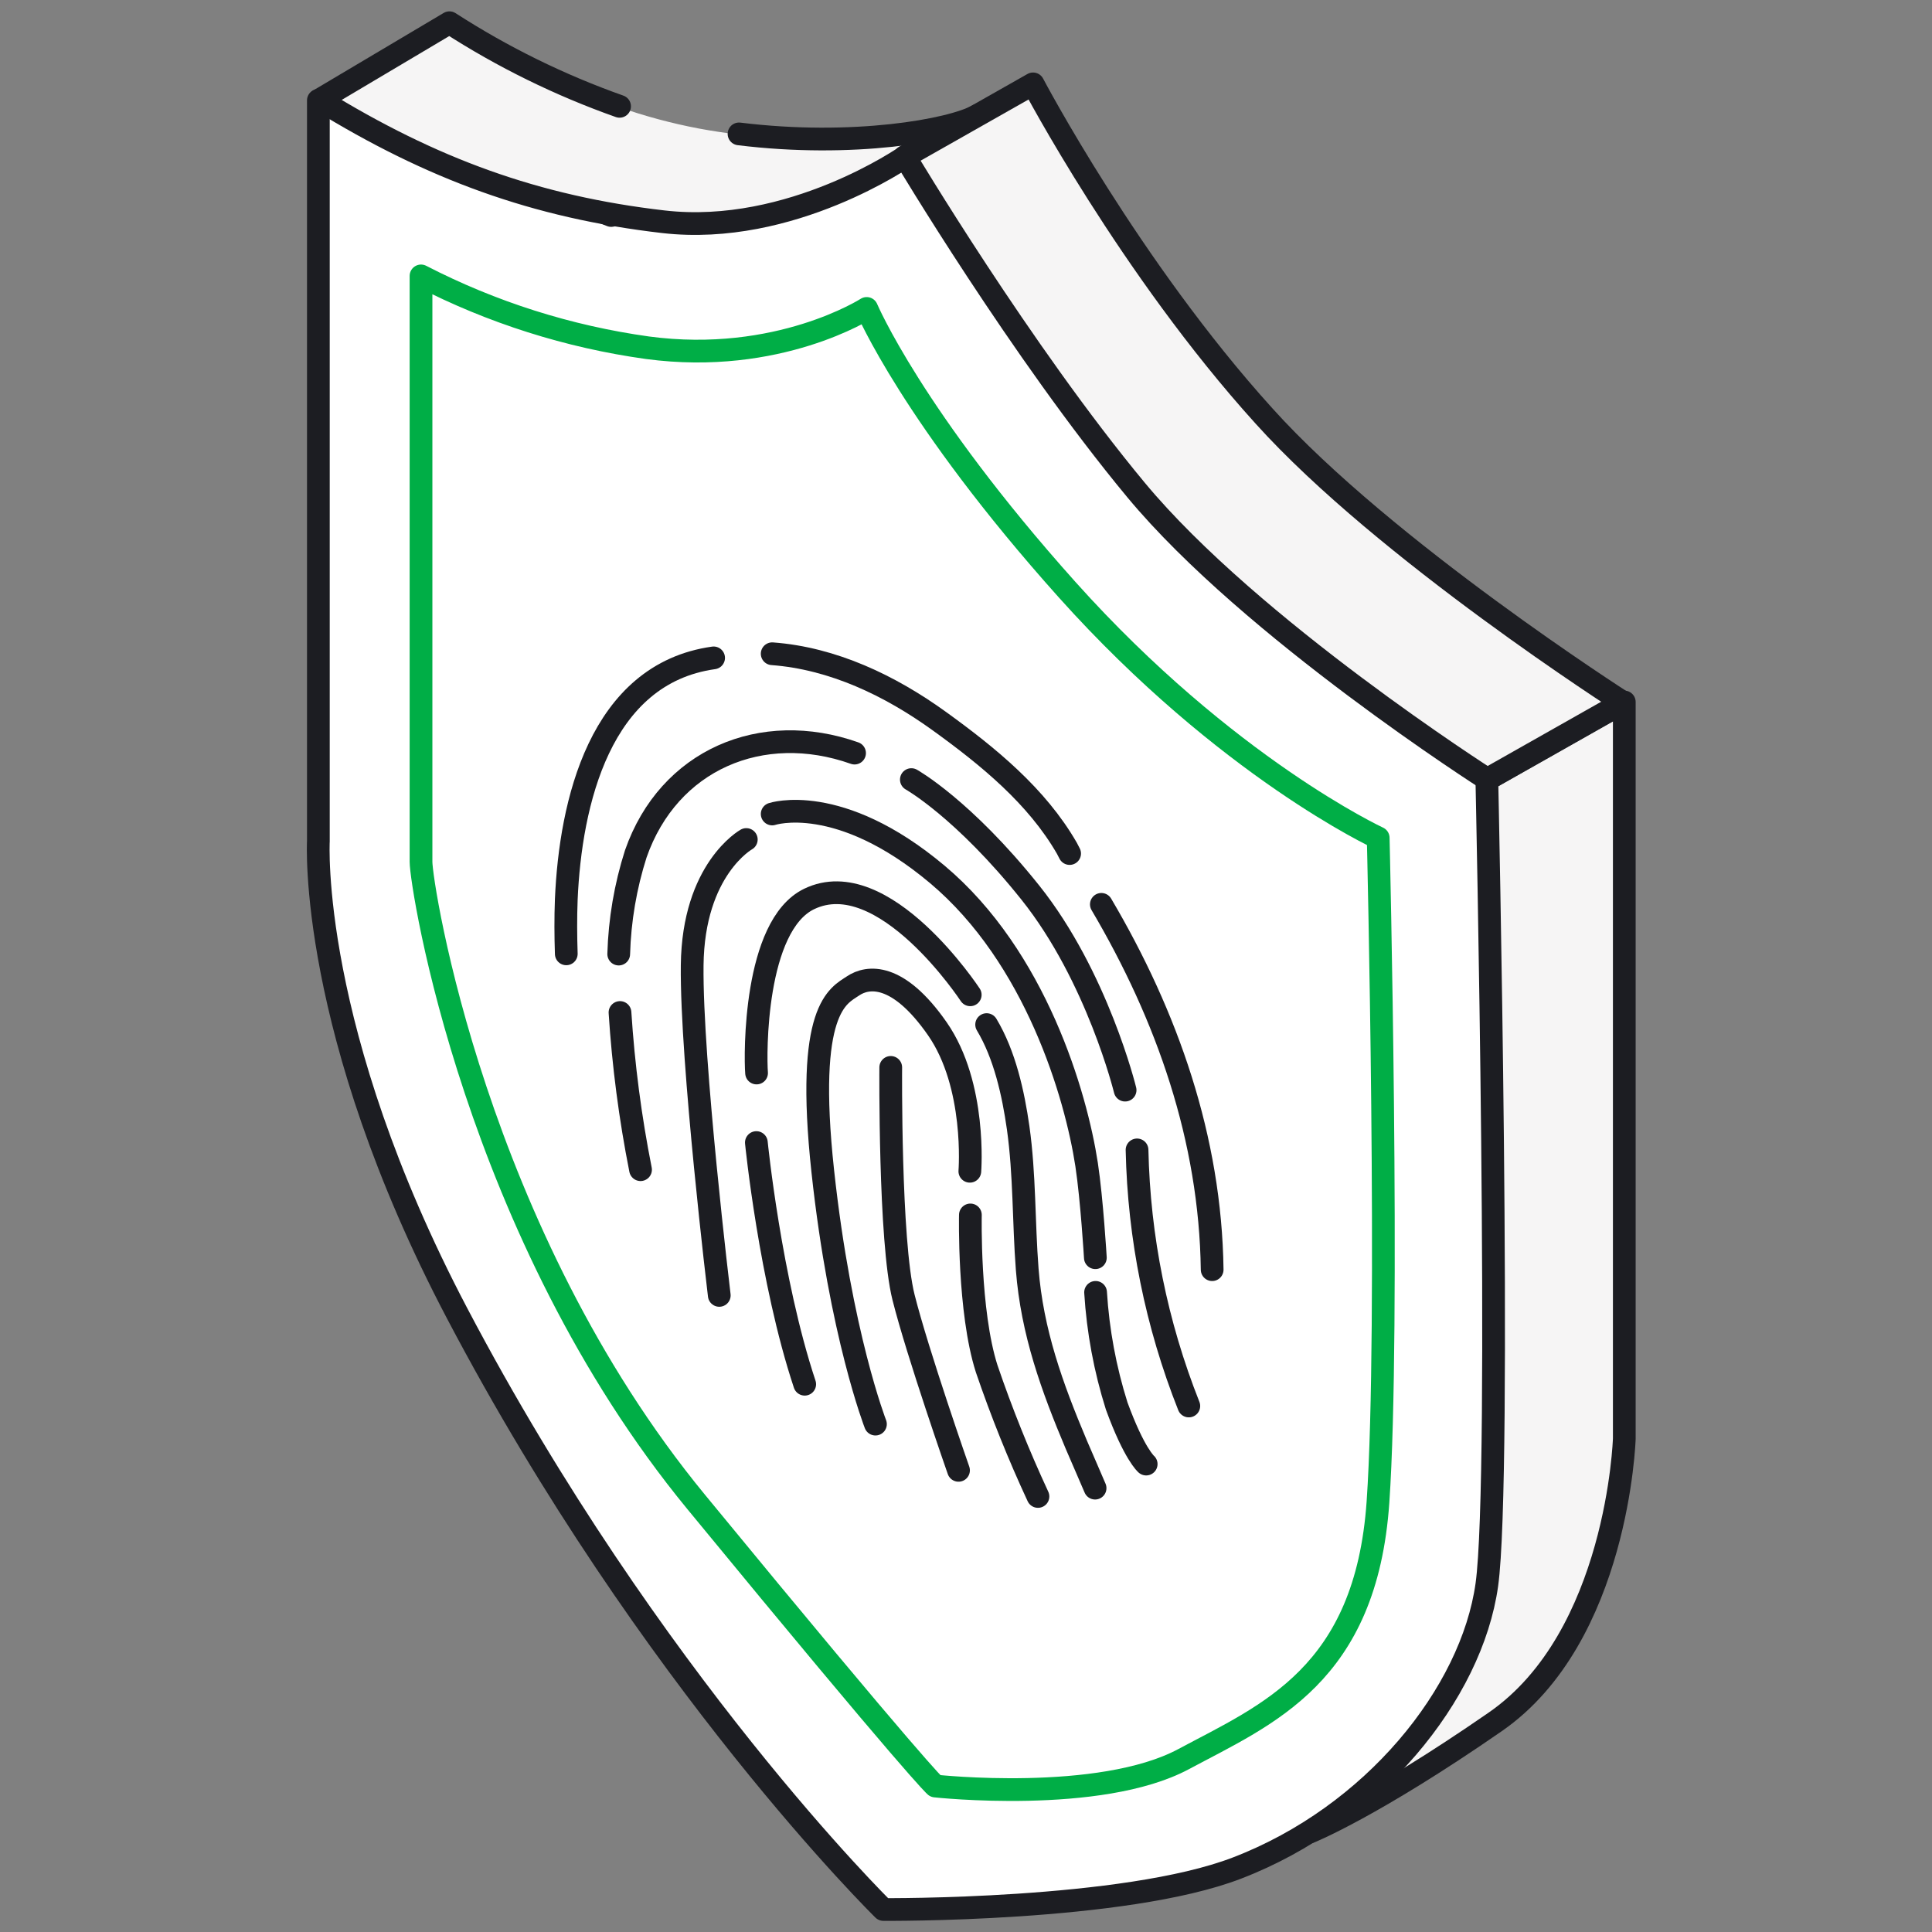 <svg width="85" height="85" viewBox="0 0 85 85" fill="none" xmlns="http://www.w3.org/2000/svg">
<rect x="0" y="0" width="85" height="85" fill="#808080" stroke="none"/>
<path d="M57.641 80.594C57.641 80.594 60.385 79.492 65.787 75.753C71.189 72.015 71.462 63.298 71.462 63.298V30.884L65.489 34.264" fill="#F6F5F5"/>
<path d="M57.641 80.594C57.641 80.594 60.385 79.492 65.787 75.753C71.189 72.015 71.462 63.298 71.462 63.298V30.884L65.489 34.264" stroke="#1C1D22" stroke-linecap="round" stroke-linejoin="round"/>
<path d="M14.007 4.416V37.011C14.007 37.011 13.549 45.3 20.109 57.777C28.619 73.958 38.866 84.01 38.866 84.01C38.866 84.01 49.471 84.097 54.424 82.186C60.41 79.887 64.745 74.519 65.415 69.722C66.084 64.925 65.415 34.284 65.415 34.284L39.791 6.888L26.89 9.481L14.007 4.416Z" fill="white" stroke="#1C1D22" stroke-linecap="round" stroke-linejoin="round"/>
<path d="M39.809 6.888C39.809 6.888 34.753 10.428 29.13 9.779C23.508 9.131 18.935 7.454 14.004 4.416L19.717 1.023C22.061 2.537 24.573 3.771 27.203 4.701C28.354 5.106 29.535 5.424 30.733 5.652C31.313 5.76 31.887 5.847 32.462 5.916C37.471 6.534 41.806 5.756 42.969 5.099" fill="#F6F5F5"/>
<path d="M32.514 5.891C37.523 6.509 41.857 5.731 43.02 5.074" stroke="#1C1D22" stroke-linecap="round" stroke-linejoin="round"/>
<path d="M39.866 6.865C39.866 6.865 34.809 10.404 29.187 9.756C23.564 9.108 18.992 7.431 14.06 4.393L19.774 1C22.117 2.513 24.629 3.748 27.259 4.678" stroke="#1C1D22" stroke-linecap="round" stroke-linejoin="round"/>
<path d="M45.45 3.69L39.81 6.888C39.81 6.888 44.915 15.454 49.98 21.556C55.045 27.659 65.434 34.284 65.434 34.284L71.407 30.904C71.407 30.904 60.935 24.214 55.611 18.302C49.699 11.772 45.45 3.69 45.45 3.69Z" fill="#F6F5F5" stroke="#1C1D22" stroke-linecap="round" stroke-linejoin="round"/>
<path d="M60.635 36.864C60.635 36.864 53.967 33.774 46.948 25.943C40.145 18.346 38.131 13.57 38.131 13.57C38.131 13.57 34.242 16.072 28.485 15.299C25.01 14.816 21.642 13.748 18.523 12.139V37.915C18.523 38.969 20.892 54.234 30.625 66.075C40.357 77.917 41.148 78.578 41.148 78.578C41.148 78.578 48.387 79.369 52.074 77.394C55.76 75.419 60.099 73.708 60.626 66.075C61.154 58.443 60.635 36.864 60.635 36.864Z" stroke="#00AE46" stroke-linecap="round" stroke-linejoin="round"/>
<path d="M39.189 46.961C39.189 46.961 39.129 54.602 39.751 57.074C40.373 59.547 42.171 64.689 42.171 64.689" stroke="#1C1D22" stroke-linecap="round" stroke-linejoin="round"/>
<path d="M42.686 43.767C42.686 43.767 38.874 37.959 35.593 39.554C33.169 40.734 33.221 46.425 33.286 47.208" stroke="#1C1D22" stroke-linecap="round" stroke-linejoin="round"/>
<path d="M42.669 51.531C42.669 51.531 42.971 47.749 41.238 45.26C39.505 42.771 38.178 42.939 37.53 43.376C36.882 43.812 35.421 44.348 36.199 51.531C36.977 58.714 38.516 62.655 38.516 62.655" stroke="#1C1D22" stroke-linecap="round" stroke-linejoin="round"/>
<path d="M33.277 50.268C33.277 50.268 33.882 56.319 35.404 60.9" stroke="#1C1D22" stroke-linecap="round" stroke-linejoin="round"/>
<path d="M32.834 36.935C32.834 36.935 30.5 38.232 30.453 42.467C30.405 46.702 31.645 56.992 31.645 56.992" stroke="#1C1D22" stroke-linecap="round" stroke-linejoin="round"/>
<path d="M27.277 44.546C27.426 46.869 27.728 49.179 28.181 51.461" stroke="#1C1D22" stroke-linecap="round" stroke-linejoin="round"/>
<path d="M37.597 33.133C33.518 31.689 29.421 33.418 27.973 37.563C27.517 38.991 27.264 40.476 27.221 41.975" stroke="#1C1D22" stroke-linecap="round" stroke-linejoin="round"/>
<path d="M31.396 28.944C26.387 29.644 25.095 35.336 24.914 39.575C24.883 40.37 24.888 41.17 24.914 41.965" stroke="#1C1D22" stroke-linecap="round" stroke-linejoin="round"/>
<path d="M33.973 28.762C36.644 28.96 39.159 30.162 41.32 31.722C43.481 33.282 45.616 35.024 46.938 37.319C46.981 37.397 47.02 37.47 47.059 37.552" stroke="#1C1D22" stroke-linecap="round" stroke-linejoin="round"/>
<path d="M48.455 39.788C51.359 44.71 53.252 50.112 53.33 55.86" stroke="#1C1D22" stroke-linecap="round" stroke-linejoin="round"/>
<path d="M49.5 47.961C49.5 47.961 48.281 42.965 45.329 39.269C42.378 35.574 40.096 34.299 40.096 34.299" stroke="#1C1D22" stroke-linecap="round" stroke-linejoin="round"/>
<path d="M33.973 35.812C33.973 35.812 36.907 34.831 41.238 38.47C45.568 42.109 47.34 48.181 47.807 51.241C48.04 52.788 48.191 55.334 48.191 55.334" stroke="#1C1D22" stroke-linecap="round" stroke-linejoin="round"/>
<path d="M48.201 56.859C48.306 58.557 48.618 60.236 49.13 61.859C49.904 63.977 50.427 64.413 50.427 64.413" stroke="#1C1D22" stroke-linecap="round" stroke-linejoin="round"/>
<path d="M50.025 50.591C50.107 54.452 50.879 58.268 52.303 61.858" stroke="#1C1D22" stroke-linecap="round" stroke-linejoin="round"/>
<path d="M43.408 45.078C44.203 46.4 44.579 48.103 44.795 49.62C45.085 51.682 45.033 53.773 45.193 55.843C45.405 58.596 46.286 61.03 47.354 63.562C47.626 64.198 47.907 64.833 48.179 65.472" stroke="#1C1D22" stroke-linecap="round" stroke-linejoin="round"/>
<path d="M42.693 53.452C42.693 53.452 42.602 57.696 43.41 60.22C44.062 62.131 44.815 64.007 45.666 65.838" stroke="#1C1D22" stroke-linecap="round" stroke-linejoin="round"/>
</svg>
